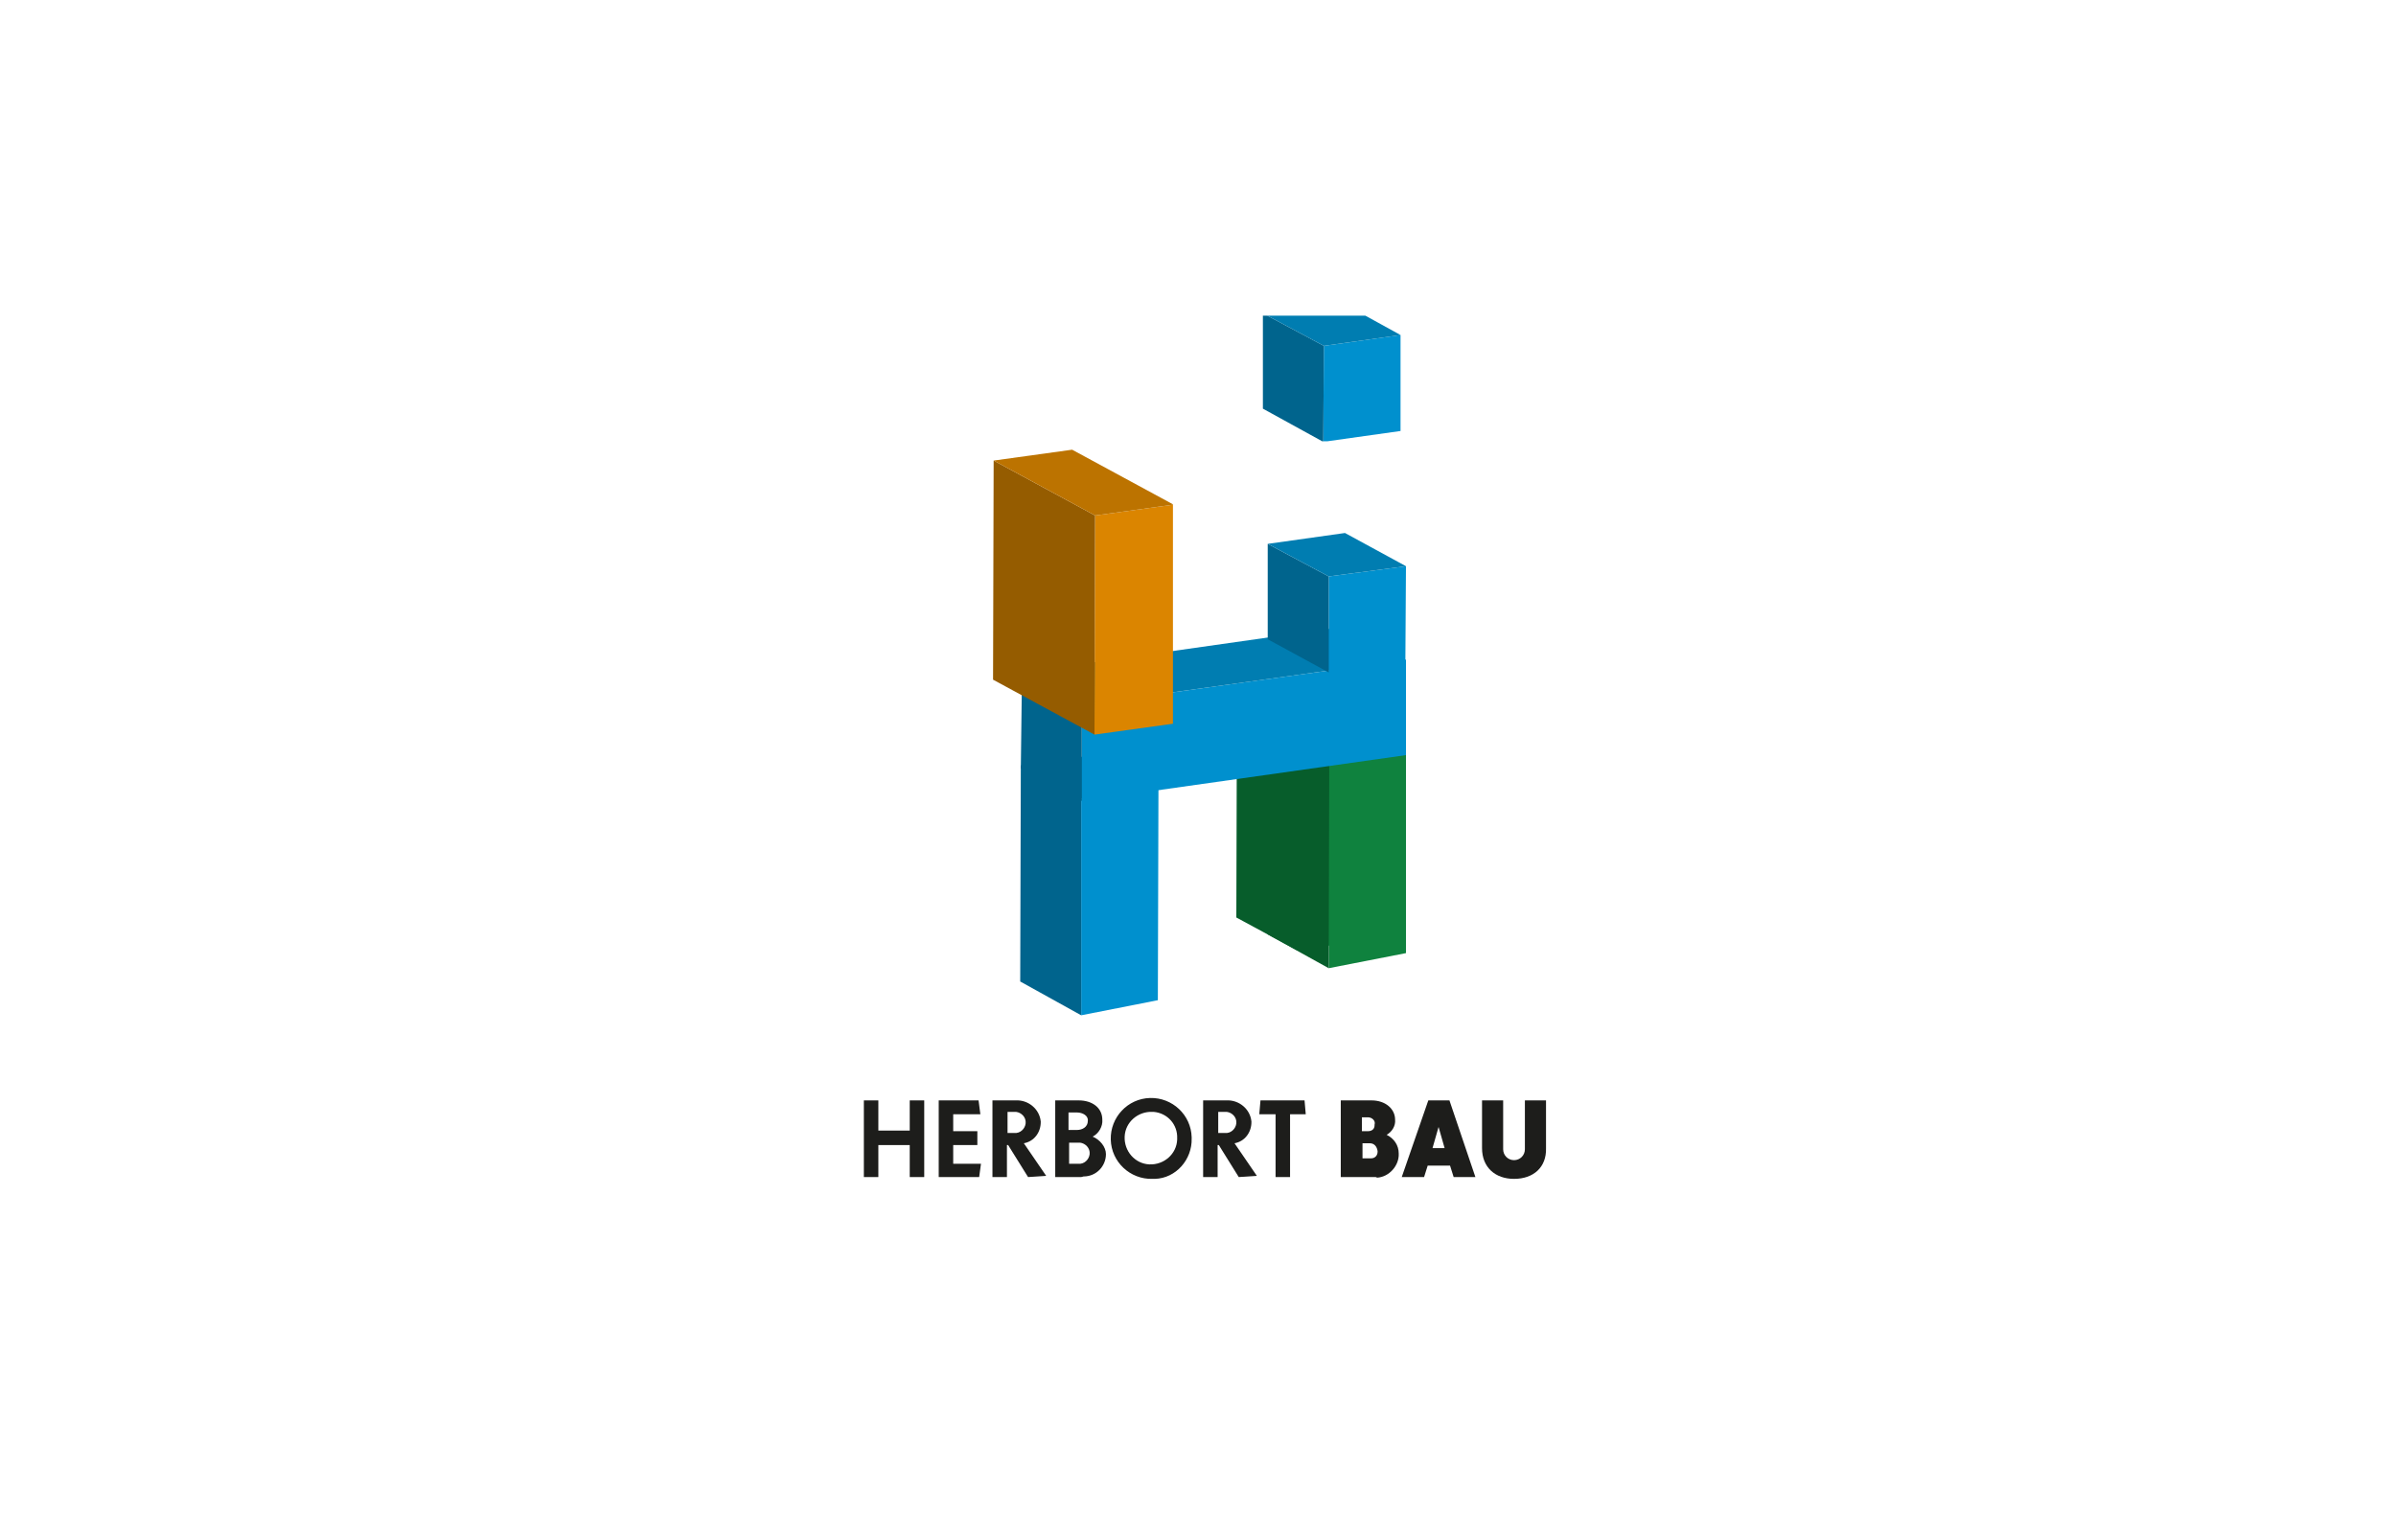<?xml version="1.0" encoding="utf-8"?>
<!-- Generator: Adobe Illustrator 27.0.1, SVG Export Plug-In . SVG Version: 6.00 Build 0)  -->
<!DOCTYPE svg PUBLIC "-//W3C//DTD SVG 1.1//EN" "http://www.w3.org/Graphics/SVG/1.1/DTD/svg11.dtd">
<svg version="1.1" id="Ebene_1" xmlns:x="http://ns.adobe.com/Extensibility/1.0/" xmlns:i="http://ns.adobe.com/AdobeIllustrator/10.0/" xmlns:graph="http://ns.adobe.com/Graphs/1.0/"
	 xmlns="http://www.w3.org/2000/svg" xmlns:xlink="http://www.w3.org/1999/xlink" x="0px" y="0px" viewBox="0 0 396.9 255.1"
	 style="enable-background:new 0 0 396.9 255.1;" xml:space="preserve">
<style type="text/css">
	.st0{clip-path:url(#SVGID_00000042006561723720434940000009834921622497438354_);}
	.st1{clip-path:url(#SVGID_00000070829346925256870600000015333849285574104253_);}
	.st2{fill:#0F823E;}
	.st3{fill:#075D2B;}
	.st4{fill:#0E7235;}
	.st5{clip-path:url(#SVGID_00000077282761358645046690000012173559619451537319_);}
	.st6{fill:#0090CE;}
	.st7{fill:#00648D;}
	.st8{fill:#007DB1;}
	.st9{clip-path:url(#SVGID_00000177450445891289910920000010727092706109181603_);}
	.st10{clip-path:url(#SVGID_00000008112012258346309300000004637367949152073912_);}
	.st11{clip-path:url(#SVGID_00000179639351605701858120000004824958976756926904_);}
	.st12{clip-path:url(#SVGID_00000057111665940331018160000006800056157601018006_);}
	.st13{clip-path:url(#SVGID_00000147899803112170307620000007363941416327525019_);}
	.st14{fill:#DB8500;}
	.st15{fill:#955C00;}
	.st16{fill:#BC7300;}
	.st17{fill:#1D1D1B;}
</style>
<g id="herbort">
	<g>
		<g>
			<g>
				<defs>
					<rect id="SVGID_1_" x="138.3" y="52.3" width="120.2" height="150.5"/>
				</defs>
				<clipPath id="SVGID_00000059287256283985585490000017529282806164145294_">
					<use xlink:href="#SVGID_1_"  style="overflow:visible;"/>
				</clipPath>
				<g style="clip-path:url(#SVGID_00000059287256283985585490000017529282806164145294_);">
					<g>
						<g>
							<g>
								<g>
									<defs>
										<rect id="SVGID_00000170998632193513668850000014469392877729670785_" x="204.8" y="114.2" width="22.9" height="43.2"/>
									</defs>
									<clipPath id="SVGID_00000013179458574500483370000001548153466077599161_">
										<use xlink:href="#SVGID_00000170998632193513668850000014469392877729670785_"  style="overflow:visible;"/>
									</clipPath>
									<g style="clip-path:url(#SVGID_00000013179458574500483370000001548153466077599161_);">
										<polygon class="st2" points="215,121.5 214.8,157.4 214.8,157.4 227.7,155.6 227.7,119.7 										"/>
										<polygon class="st3" points="204.8,152 214.8,157.4 215,121.5 204.9,116 										"/>
										<polygon class="st4" points="217.7,114.2 204.9,116 215,121.5 227.7,119.7 										"/>
									</g>
								</g>
							</g>
						</g>
					</g>
					<g>
						<g>
							<g>
								<g>
									<defs>
										<rect id="SVGID_00000078040744420313430000000013982445333010991282_" x="209.2" y="50" width="22.8" height="23.1"/>
									</defs>
									<clipPath id="SVGID_00000136376514313875875140000012600759510068932486_">
										<use xlink:href="#SVGID_00000078040744420313430000000013982445333010991282_"  style="overflow:visible;"/>
									</clipPath>
									<g style="clip-path:url(#SVGID_00000136376514313875875140000012600759510068932486_);">
										<polygon class="st6" points="219.3,57.3 219.2,73.2 219.2,73.2 232,71.4 232,55.5 										"/>
										<polygon class="st7" points="209.2,67.7 219.2,73.2 219.2,73.2 219.3,57.3 209.2,51.9 										"/>
										<polygon class="st8" points="222,50 209.2,51.9 219.3,57.3 232,55.5 										"/>
									</g>
								</g>
							</g>
						</g>
					</g>
					<g>
						<g>
							<g>
								<g>
									<defs>
										<rect id="SVGID_00000005985688230969358700000012838095255903083701_" x="169" y="125" width="22.9" height="43.2"/>
									</defs>
									<clipPath id="SVGID_00000052795475028322169190000011884875080644025477_">
										<use xlink:href="#SVGID_00000005985688230969358700000012838095255903083701_"  style="overflow:visible;"/>
									</clipPath>
									<g style="clip-path:url(#SVGID_00000052795475028322169190000011884875080644025477_);">
										<polygon class="st6" points="179.1,132.3 179.1,168.2 191.8,165.7 191.9,130.4 										"/>
										<polygon class="st7" points="169,162.6 179.1,168.2 179.1,132.3 169.1,126.8 										"/>
										<polygon class="st8" points="181.8,125 169.1,126.8 179.1,132.3 191.9,130.4 191.9,130.4 										"/>
									</g>
								</g>
							</g>
						</g>
					</g>
					<g>
						<g>
							<g>
								<g>
									<defs>
										<rect id="SVGID_00000026872582688873078860000007770315385819145869_" x="210" y="117.2" width="22.9" height="43.2"/>
									</defs>
									<clipPath id="SVGID_00000083090150665181625030000011785437065056115386_">
										<use xlink:href="#SVGID_00000026872582688873078860000007770315385819145869_"  style="overflow:visible;"/>
									</clipPath>
									<g style="clip-path:url(#SVGID_00000083090150665181625030000011785437065056115386_);">
										<polygon class="st2" points="220.2,124.4 220.1,160.4 232.9,157.9 232.9,122.6 										"/>
										<polygon class="st3" points="210,154.8 220.1,160.4 220.2,124.4 210.1,119 										"/>
										<polygon class="st4" points="222.9,117.2 210.1,119 220.2,124.4 232.9,122.6 										"/>
									</g>
								</g>
							</g>
						</g>
					</g>
					<g>
						<g>
							<g>
								<g>
									<defs>
										<rect id="SVGID_00000062176395771583027730000003379351276993259449_" x="169.1" y="103.8" width="63.7" height="28.8"/>
									</defs>
									<clipPath id="SVGID_00000022540231760619967640000015846450390898796169_">
										<use xlink:href="#SVGID_00000062176395771583027730000003379351276993259449_"  style="overflow:visible;"/>
									</clipPath>
									<g style="clip-path:url(#SVGID_00000022540231760619967640000015846450390898796169_);">
										<polygon class="st6" points="179.2,116.8 179.2,132.7 232.9,125.1 232.9,109.3 										"/>
										<polygon class="st7" points="169.1,127.3 179.2,132.7 179.2,116.8 169.3,111.4 										"/>
										<polygon class="st8" points="222.8,103.8 169.3,111.4 179.2,116.8 232.9,109.3 										"/>
									</g>
								</g>
							</g>
						</g>
					</g>
					<g>
						<g>
							<g>
								<g>
									<defs>
										<rect id="SVGID_00000078732297389385530260000008043817303824174231_" x="210" y="88.3" width="22.8" height="23.1"/>
									</defs>
									<clipPath id="SVGID_00000150089135834409393250000018059475678480245424_">
										<use xlink:href="#SVGID_00000078732297389385530260000008043817303824174231_"  style="overflow:visible;"/>
									</clipPath>
									<g style="clip-path:url(#SVGID_00000150089135834409393250000018059475678480245424_);">
										<polygon class="st6" points="220.1,95.5 220.1,111.4 232.8,109.7 232.9,93.8 										"/>
										<polygon class="st7" points="210,105.9 220.1,111.4 220.1,95.5 210,90.1 										"/>
										<polygon class="st8" points="210,90.1 220.1,95.5 232.9,93.8 222.8,88.3 										"/>
									</g>
								</g>
							</g>
						</g>
					</g>
					<g>
						<g>
							<g>
								<g>
									<defs>
										<rect id="SVGID_00000156571171998290346290000011582406608785760924_" x="164.5" y="74.5" width="29.8" height="47.2"/>
									</defs>
									<clipPath id="SVGID_00000076595336117776141690000002512464026931726265_">
										<use xlink:href="#SVGID_00000156571171998290346290000011582406608785760924_"  style="overflow:visible;"/>
									</clipPath>
									<g style="clip-path:url(#SVGID_00000076595336117776141690000002512464026931726265_);">
										<polygon class="st14" points="181.4,85.4 181.3,121.7 194.3,119.9 194.4,83.6 										"/>
										<polygon class="st15" points="164.5,112.6 181.3,121.7 181.4,85.4 164.6,76.3 										"/>
										<polygon class="st16" points="177.6,74.5 164.6,76.3 181.4,85.4 194.4,83.6 										"/>
									</g>
								</g>
							</g>
						</g>
					</g>
				</g>
			</g>
		</g>
	</g>
	<path class="st17" d="M150.7,195v-5.3h-5.2v5.3h-2.4v-12.7h2.4v5h5.2v-5h2.4V195H150.7z"/>
	<path class="st17" d="M162.2,195h-6.7v-12.7h6.6l0.3,2.3h-4.5v2.8h4v2.3h-4v3.1h4.6L162.2,195z"/>
	<path class="st17" d="M170.3,195l-3.3-5.3h-0.2v5.3h-2.4v-12.7h3.9c2-0.1,3.9,1.4,4.1,3.5v0.1c0,1.7-1.1,3.2-2.8,3.5l3.7,5.4
		L170.3,195z M168,184.2h-1.1v3.5h1.1c1,0.1,1.8-0.7,1.9-1.6c0.1-1-0.7-1.8-1.6-1.9C168.2,184.2,168.1,184.2,168,184.2z"/>
	<path class="st17" d="M179,195h-4.2v-12.7h3.9c2.2,0,3.9,1.2,3.9,3.2c0.1,1.1-0.6,2.3-1.6,2.8c1.2,0.5,2.2,1.7,2.2,2.9
		c0,2-1.6,3.7-3.7,3.7C179.2,195,179.1,195,179,195z M178.4,184.3h-1.4v2.9h1.4c0.9,0,1.8-0.5,1.8-1.5
		C180.3,184.8,179.3,184.3,178.4,184.3L178.4,184.3z M178.6,189.3h-1.5v3.5h1.5c1,0.1,1.8-0.7,1.9-1.6c0.1-1-0.7-1.8-1.6-1.9
		C178.8,189.3,178.7,189.3,178.6,189.3z"/>
	<path class="st17" d="M190.9,195.3c-3.7,0.1-6.8-2.8-6.9-6.5c-0.1-3.7,2.8-6.8,6.5-6.9c3.7-0.1,6.8,2.8,6.9,6.5c0,0.1,0,0.1,0,0.2
		c0.1,3.5-2.6,6.6-6.1,6.7C191.1,195.3,191,195.3,190.9,195.3z M190.9,184.2c-2.4-0.1-4.5,1.7-4.6,4.1c-0.1,2.4,1.7,4.5,4.1,4.6
		c2.4,0.1,4.5-1.7,4.6-4.1c0-0.1,0-0.2,0-0.2c0.1-2.3-1.6-4.2-3.9-4.4C191.1,184.2,191,184.2,190.9,184.2L190.9,184.2z"/>
	<path class="st17" d="M205.2,195l-3.3-5.3h-0.2v5.3h-2.4v-12.7h3.9c2-0.1,3.9,1.4,4.1,3.5v0.1c0,1.7-1.1,3.2-2.8,3.5l3.7,5.4
		L205.2,195z M202.9,184.2h-1.1v3.5h1.1c1,0.1,1.8-0.7,1.9-1.6c0.1-1-0.7-1.8-1.6-1.9C203.2,184.2,203,184.2,202.9,184.2z"/>
	<path class="st17" d="M213.7,184.5V195h-2.4v-10.4h-2.7l0.2-2.3h7.3l0.2,2.3H213.7z"/>
	<path class="st17" d="M227.8,195h-5.7v-12.7h5.1c2.3,0,3.9,1.4,3.9,3.2c0.1,1-0.5,2-1.4,2.5l0,0c1.2,0.6,2,1.7,2,3.1
		c0.1,2-1.6,3.9-3.6,4C228,195,227.9,195,227.8,195z M226.6,185.1h-1v2.3h1c0.6,0,1.1-0.3,1.1-1v-0.1
		C227.9,185.7,227.3,185.1,226.6,185.1C226.8,185.1,226.8,185.1,226.6,185.1L226.6,185.1z M226.9,189.4h-1.2v2.5h1.4
		c0.7,0,1.1-0.5,1.1-1.1v-0.1C228.1,190,227.7,189.4,226.9,189.4L226.9,189.4L226.9,189.4z"/>
	<path class="st17" d="M240.8,195l-0.6-1.9h-3.7l-0.6,1.9h-3.7l4.4-12.7h3.5l4.3,12.7H240.8z M238.3,186.7L238.3,186.7l-1,3.5h2
		L238.3,186.7z"/>
	<path class="st17" d="M250.8,195.3c-3.1,0-5.3-1.9-5.3-5.1v-7.9h3.5v8.1c0,1,0.8,1.8,1.8,1.8c1,0,1.8-0.8,1.8-1.8v-8.1h3.5v7.9
		C256.2,193.4,254,195.3,250.8,195.3z"/>
</g>
</svg>
